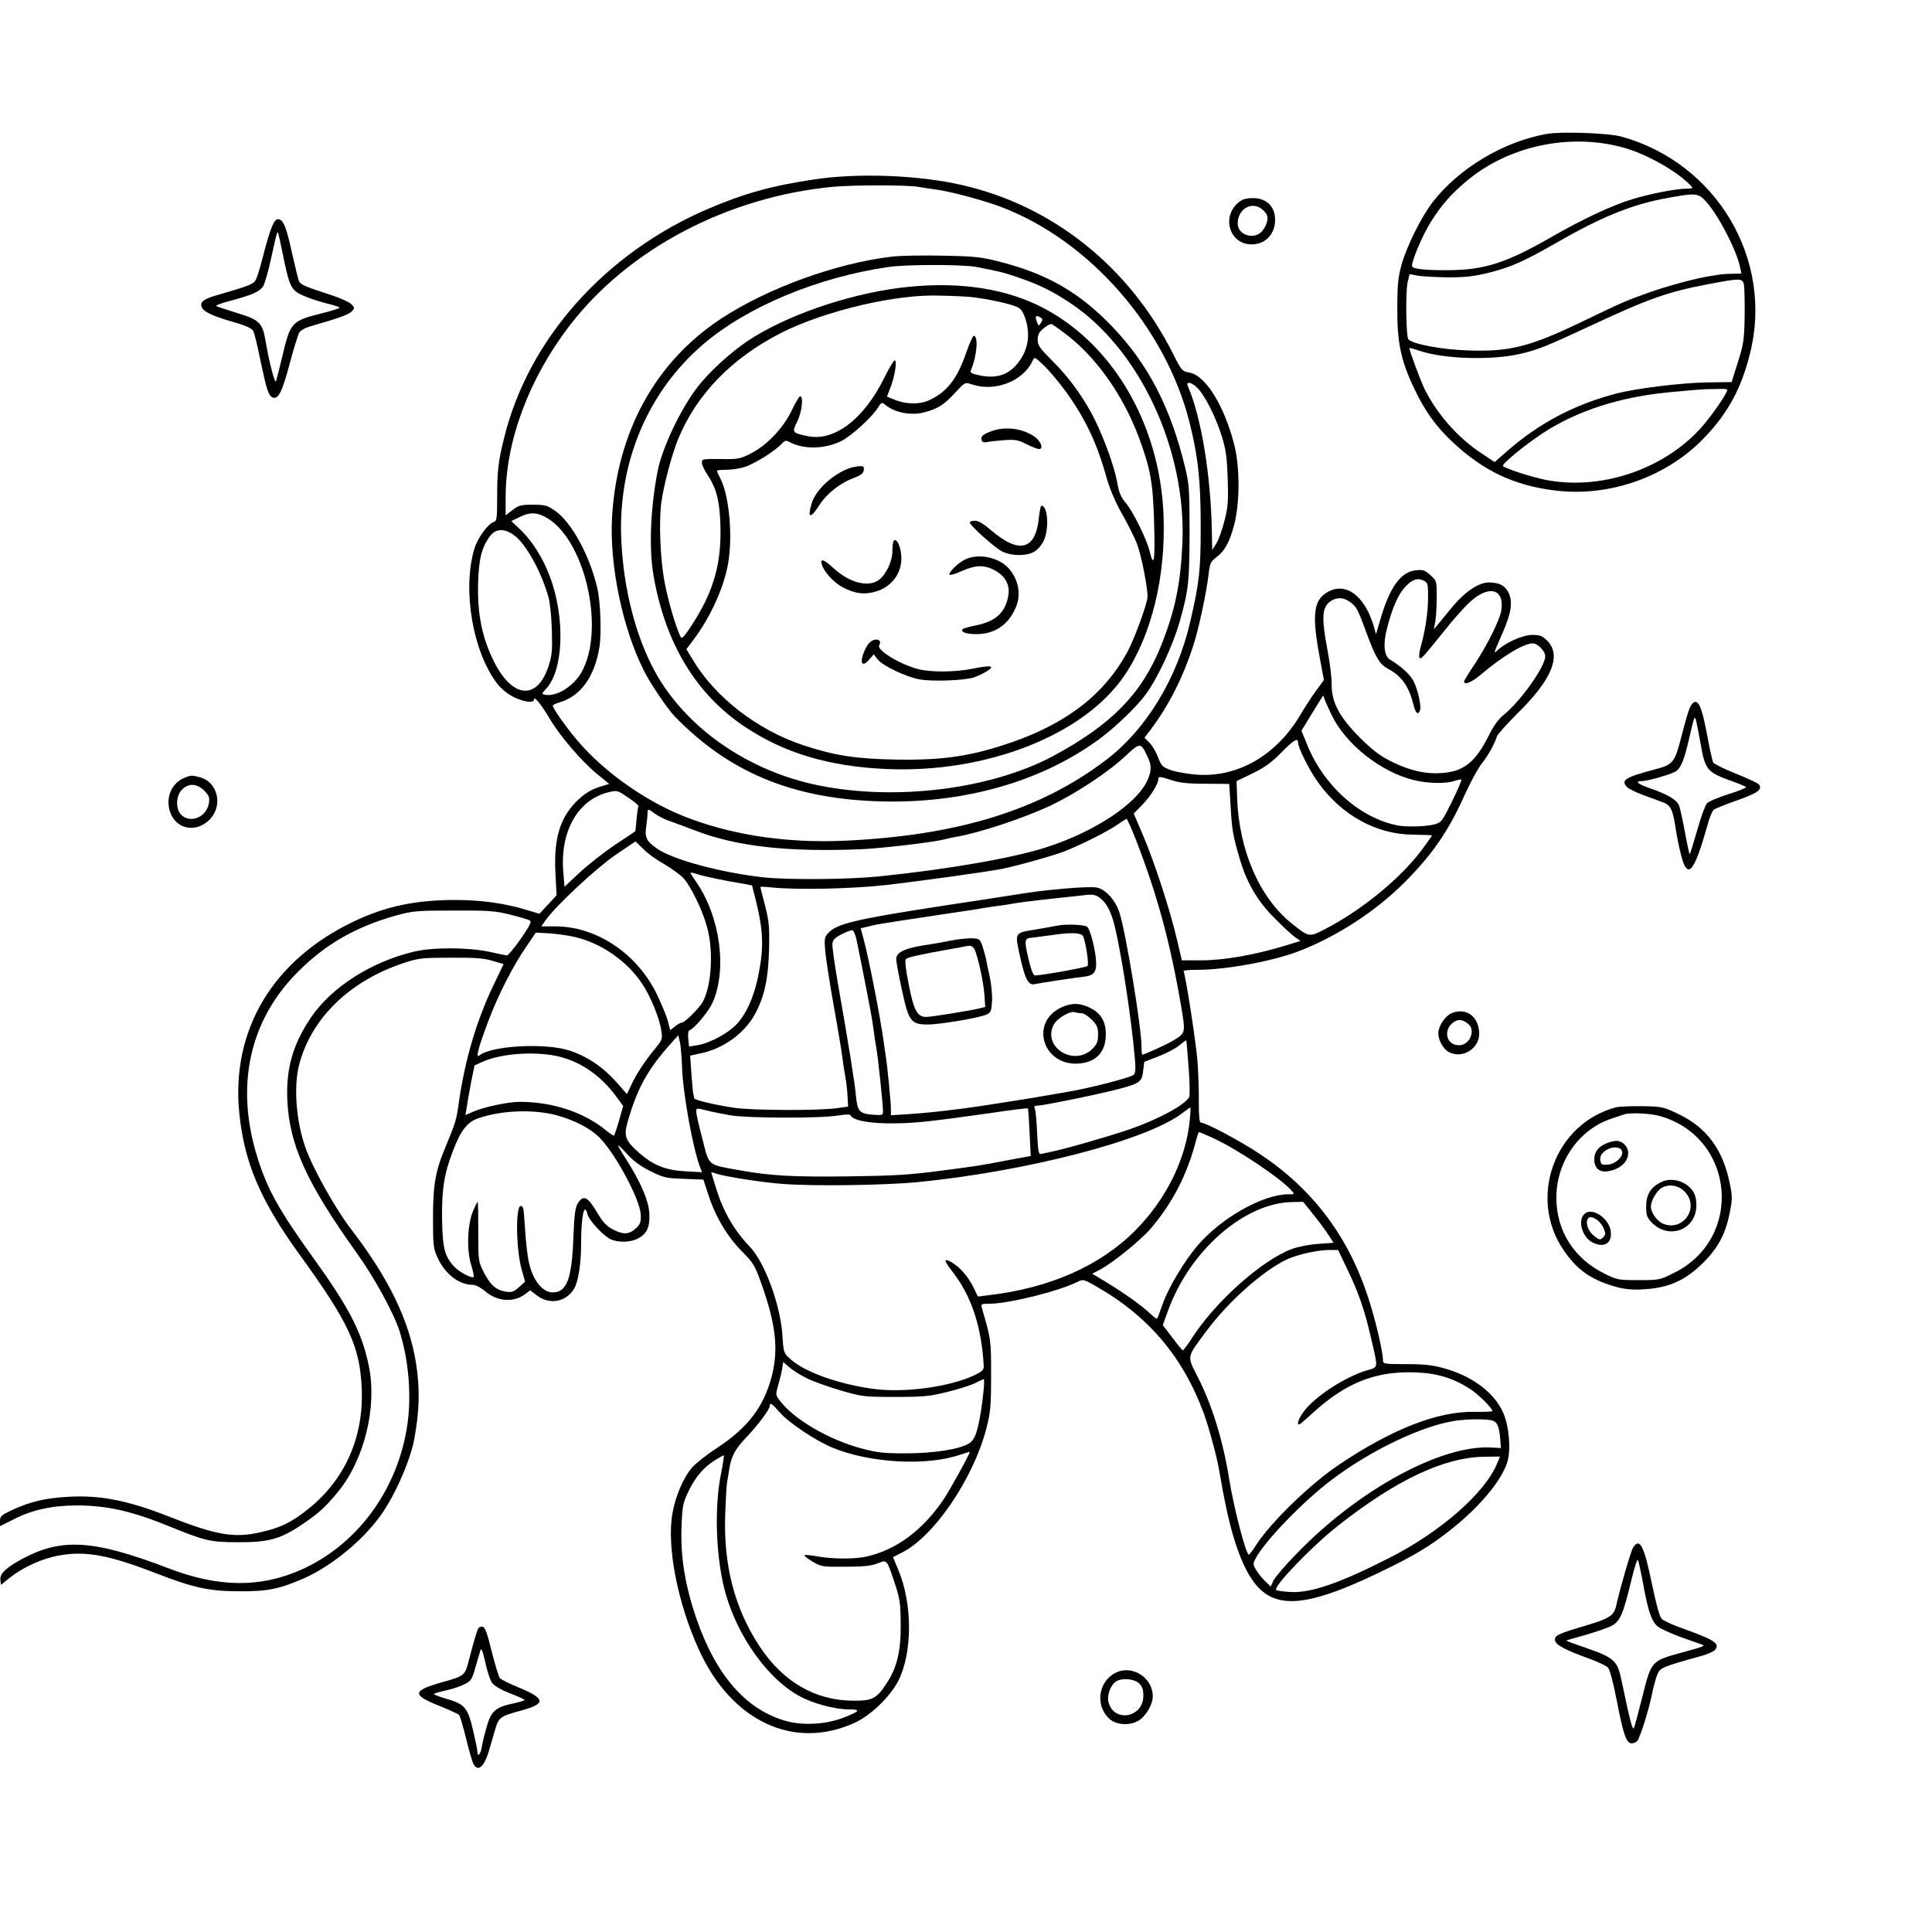 <?xml version="1.0" standalone="no"?>
<!DOCTYPE svg PUBLIC "-//W3C//DTD SVG 20010904//EN"
 "http://www.w3.org/TR/2001/REC-SVG-20010904/DTD/svg10.dtd">
<svg version="1.0" xmlns="http://www.w3.org/2000/svg"
 width="1024pt" height="1024pt" viewBox="0 0 1024 1024"
 preserveAspectRatio="xMidYMid meet">
<g transform="translate(0,1024) scale(0.1,-0.1)"
fill="#000000" stroke="none">
<path d="M8197 9530 c-230 -41 -466 -183 -605 -363 -61 -81 -134 -228 -163
-328 -19 -70 -23 -108 -23 -234 -1 -180 19 -276 89 -423 57 -120 114 -200 203
-284 164 -154 328 -232 547 -258 289 -35 594 74 792 284 122 128 192 257 238
441 127 499 -176 1011 -681 1151 -68 19 -321 28 -397 14z m403 -71 c109 -29
253 -106 334 -177 20 -17 36 -34 36 -37 0 -3 -15 -5 -32 -5 -53 0 -193 -27
-287 -56 -104 -31 -264 -106 -424 -198 -240 -138 -355 -176 -544 -178 -65 -1
-137 2 -160 6 -40 7 -43 9 -36 34 13 53 62 161 98 218 57 89 102 141 183 210
221 189 546 260 832 183z m443 -288 c66 -73 162 -259 180 -348 l7 -33 -50 -1
c-28 -1 -53 -2 -57 -3 -5 -1 -30 -5 -58 -9 -82 -13 -233 -54 -338 -92 -112
-40 -130 -48 -346 -152 -277 -133 -383 -159 -609 -150 -134 5 -282 33 -307 58
-13 13 -16 250 -4 305 l10 41 42 -8 c23 -4 95 -8 160 -9 92 0 139 5 216 24
120 30 185 59 367 163 222 128 385 195 552 228 181 34 192 34 235 -14z m200
-439 c3 -15 5 -90 4 -167 -2 -127 -6 -150 -36 -245 l-33 -105 -131 -2 c-136
-2 -371 -31 -477 -58 -221 -57 -409 -156 -576 -301 l-72 -63 -68 45 c-124 81
-235 206 -302 339 -23 47 -82 205 -82 221 0 1 24 -5 53 -15 129 -44 385 -52
537 -16 96 23 133 38 380 153 300 140 403 176 615 216 168 32 181 32 188 -2z
m-94 -574 c-27 -51 -92 -140 -140 -193 -202 -218 -530 -325 -819 -268 -76 16
-208 58 -224 73 -9 9 116 112 217 178 178 115 401 187 655 212 59 5 123 12
142 13 19 2 68 5 108 5 72 2 73 2 61 -20z"/>
<path d="M4315 9289 c-222 -33 -371 -74 -560 -155 -546 -233 -955 -691 -1083
-1215 -31 -122 -37 -178 -37 -317 0 -107 -2 -123 -17 -128 -32 -10 -87 -86
-104 -143 -64 -216 -9 -544 121 -714 21 -27 54 -55 87 -71 54 -27 108 -34 108
-14 0 22 38 -24 84 -102 56 -94 170 -227 254 -295 l61 -50 -37 -11 c-59 -17
-95 -40 -141 -86 -85 -88 -117 -199 -107 -378 l6 -115 -45 -49 -46 -49 -74 22
c-113 34 -238 51 -372 51 -212 0 -371 -34 -540 -115 -427 -204 -648 -574 -605
-1012 26 -263 111 -463 315 -746 265 -365 324 -491 334 -713 12 -259 -87 -484
-281 -640 -88 -71 -146 -100 -246 -123 -146 -35 -237 -20 -495 81 -215 85
-363 114 -529 105 -127 -7 -202 -25 -299 -69 -60 -28 -67 -34 -67 -59 l0 -28
68 34 c99 52 204 75 337 76 163 0 296 -30 505 -116 175 -71 206 -79 350 -79
161 -1 225 16 338 92 88 59 124 91 191 172 141 170 211 451 166 669 -36 179
-105 311 -298 579 -177 246 -239 357 -291 522 -121 381 -46 730 213 989 146
147 307 239 521 299 89 24 109 26 305 26 185 1 221 -2 300 -22 50 -12 96 -26
103 -31 11 -6 -1 -29 -48 -97 -34 -49 -67 -88 -73 -88 -7 1 -48 9 -92 19 -111
24 -297 25 -397 2 -227 -53 -438 -187 -548 -347 -98 -144 -135 -274 -127 -445
12 -236 103 -436 367 -805 92 -128 193 -312 226 -410 52 -161 68 -364 39 -527
-57 -333 -269 -614 -559 -743 -217 -96 -437 -94 -701 7 -397 152 -566 163
-775 52 -87 -47 -122 -80 -118 -112 l3 -27 45 36 c72 58 176 105 265 120 140
25 263 2 513 -95 199 -77 281 -95 442 -95 148 -1 209 12 335 66 150 65 317
202 414 338 76 107 156 290 177 404 28 153 30 267 9 401 -36 226 -144 449
-341 706 -88 114 -207 328 -246 439 -49 141 -62 320 -33 435 64 248 268 446
555 541 79 26 97 28 250 28 131 1 177 -3 222 -17 l57 -17 -54 -113 c-90 -187
-153 -401 -185 -634 -10 -75 -18 -101 -67 -218 -55 -130 -68 -204 -68 -380 0
-151 2 -163 26 -215 40 -84 113 -140 185 -140 15 0 42 -14 67 -35 62 -53 149
-60 209 -15 l28 21 37 -28 c66 -50 154 -34 196 37 22 37 37 132 37 235 0 150
17 228 34 159 8 -32 80 -110 120 -131 37 -19 106 -19 146 2 48 25 64 58 62
128 -2 70 -46 172 -126 297 -25 39 -43 70 -40 70 3 0 26 -22 51 -50 30 -33 69
-62 120 -87 70 -35 84 -38 179 -41 l102 -4 27 -82 c38 -117 100 -220 177 -298
61 -61 69 -75 103 -170 77 -216 92 -349 56 -490 -42 -163 -125 -273 -290 -382
-54 -35 -112 -81 -131 -102 -48 -55 -89 -151 -106 -245 -31 -177 28 -478 141
-724 173 -379 503 -533 825 -386 84 38 187 137 231 222 76 149 76 409 0 589
l-28 67 53 27 c168 88 371 388 441 651 23 91 26 117 26 285 0 189 0 190 -49
358 -6 20 -3 22 39 22 104 0 372 67 470 117 26 13 32 12 85 -18 284 -159 470
-376 582 -679 28 -77 72 -238 84 -315 45 -269 93 -435 158 -545 117 -195 293
-183 763 52 151 76 226 125 341 220 137 115 239 244 264 332 19 69 8 191 -24
261 -48 106 -165 193 -316 234 -57 16 -104 21 -197 21 -118 0 -123 1 -123 21
0 45 -41 220 -80 337 -106 323 -295 572 -573 756 -107 71 -286 166 -312 166
-8 0 -11 34 -11 113 1 61 -3 157 -7 212 -7 95 -64 462 -74 478 -2 4 31 7 75 7
149 0 390 44 529 96 206 78 416 214 573 373 140 141 227 266 309 449 33 73 75
151 94 174 34 43 68 103 81 145 4 11 50 63 102 115 191 186 244 316 162 395
-24 23 -38 28 -76 28 -50 0 -136 -38 -181 -78 -27 -25 -28 -28 25 93 44 100
53 163 30 208 -20 39 -46 53 -101 55 -56 2 -130 -48 -202 -135 -29 -35 -61
-74 -72 -88 l-21 -25 8 45 c4 25 7 83 7 128 0 82 0 84 -34 114 -30 27 -39 30
-80 25 -77 -9 -136 -91 -184 -258 l-24 -80 -12 43 c-49 164 -151 237 -248 178
-71 -43 -80 -119 -39 -340 l23 -124 -41 -56 c-23 -31 -59 -87 -81 -124 -126
-216 -330 -336 -547 -322 -47 3 -110 14 -138 23 -48 17 -54 22 -71 67 -10 27
-30 62 -45 78 l-28 28 32 42 c98 131 171 275 226 444 29 88 71 286 82 381 6
55 10 66 39 88 47 35 72 81 97 176 30 116 30 308 -1 425 -54 209 -153 366
-239 380 -36 6 -40 10 -86 102 -231 457 -633 779 -1111 890 -231 54 -554 67
-790 31z m550 -39 c28 -5 69 -11 92 -14 75 -9 253 -57 347 -92 470 -178 872
-637 1000 -1140 46 -182 60 -310 60 -554 0 -232 -7 -296 -55 -503 -69 -302
-234 -574 -448 -736 -349 -265 -786 -400 -1386 -427 -293 -13 -568 26 -810
114 -224 81 -459 244 -608 421 -60 71 -127 167 -127 181 0 4 17 12 38 18 110
33 184 136 209 292 12 72 6 239 -11 312 -40 174 -137 350 -224 411 -42 29 -54
32 -118 32 -62 0 -75 -3 -107 -28 l-37 -28 0 96 c0 298 125 632 342 913 312
404 836 679 1393 732 110 10 389 10 450 0z m1484 -1069 c40 -42 95 -152 126
-251 22 -70 28 -110 32 -225 4 -122 2 -151 -17 -225 -12 -47 -31 -101 -43
-120 l-22 -35 -2 100 c-6 304 -57 606 -127 768 -13 29 23 21 53 -12z m-3461
-680 c209 -107 324 -594 194 -824 -43 -76 -134 -132 -195 -119 -17 3 -16 6 7
31 93 97 103 378 20 596 -35 95 -92 185 -150 242 l-54 51 43 21 c52 26 87 27
135 2z m-167 -95 c63 -43 146 -190 186 -331 8 -27 16 -106 18 -175 3 -110 1
-133 -19 -195 -60 -177 -189 -166 -286 25 -64 126 -90 253 -86 415 3 130 19
195 63 253 30 40 72 43 124 8z m4830 -246 c16 -9 19 -21 18 -88 0 -78 -15
-177 -40 -264 -7 -26 -9 -51 -5 -55 8 -8 14 -2 134 147 41 52 98 116 125 142
104 101 193 81 174 -39 -9 -51 -74 -182 -141 -283 -31 -46 -56 -88 -56 -92 0
-21 41 -4 87 35 115 98 229 167 277 167 26 0 66 -41 66 -69 0 -54 -131 -238
-219 -309 -28 -22 -55 -59 -81 -112 -69 -138 -132 -189 -245 -197 -87 -7 -168
11 -265 58 -66 33 -102 60 -171 128 -110 110 -152 189 -151 284 1 34 -10 118
-23 187 -30 158 -28 215 9 247 32 27 72 30 106 6 39 -26 46 -40 91 -163 50
-136 71 -171 118 -196 70 -37 108 -92 132 -186 11 -48 25 -61 35 -34 10 26
-16 130 -41 168 -22 33 -65 70 -119 103 -30 18 -36 80 -16 159 30 117 60 185
99 227 39 40 66 48 102 29z m-493 -710 c75 -155 260 -301 433 -344 76 -19 172
-21 218 -5 18 6 34 9 37 7 2 -3 -20 -55 -50 -116 -53 -107 -56 -111 -95 -122
-44 -11 -148 -14 -194 -5 -201 40 -393 212 -480 431 l-29 71 42 69 c23 38 49
80 58 94 l15 24 9 -24 c5 -14 22 -50 36 -80z m-178 -145 c0 -28 59 -146 104
-209 127 -178 311 -279 508 -280 54 -1 98 -2 98 -4 0 -2 -24 -35 -53 -75 -114
-153 -319 -321 -515 -422 -84 -43 -83 -43 -174 29 -173 138 -282 390 -291 670
l-3 86 85 41 c63 31 100 57 150 108 67 69 91 83 91 56z m-801 -69 c26 -52 26
-79 2 -133 -56 -123 -277 -270 -530 -352 -175 -58 -529 -119 -891 -156 -168
-17 -485 -19 -615 -5 -228 26 -477 93 -562 152 -56 38 -67 60 -58 117 3 25 7
56 7 69 0 27 2 27 41 -2 18 -12 52 -30 77 -38 25 -9 86 -31 135 -50 220 -85
492 -115 880 -99 102 4 382 37 435 51 19 5 51 12 70 15 122 21 357 99 500 166
130 62 304 176 395 262 77 72 81 72 114 3z m311 -150 l125 -1 7 -110 c7 -132
13 -164 45 -274 38 -135 95 -234 188 -327 44 -45 93 -90 109 -101 l29 -20 -74
-23 c-167 -51 -329 -80 -454 -80 l-101 0 -27 115 c-38 160 -119 408 -178 546
l-50 117 46 47 c46 48 85 111 85 139 0 11 11 10 63 -7 48 -16 89 -21 187 -21z
m-3058 -75 c31 -21 55 -41 52 -43 -2 -3 -7 -34 -10 -69 -3 -35 -6 -64 -7 -65
-1 -1 -50 -34 -109 -73 -58 -39 -142 -105 -186 -146 l-80 -75 -6 73 c-20 217
75 388 239 428 47 11 47 11 107 -30z m2691 -228 c113 -293 181 -545 238 -881
23 -137 23 -137 -41 -176 -31 -20 -155 -76 -166 -76 -2 0 -4 20 -4 45 0 100
-83 605 -117 709 -21 65 -74 123 -120 132 -20 4 -93 1 -162 -5 -140 -13 -144
-13 -321 -41 -69 -11 -138 -21 -155 -24 -16 -2 -120 -18 -230 -35 -412 -64
-510 -88 -554 -135 -21 -22 -23 -31 -17 -98 4 -40 24 -173 46 -295 22 -122 42
-244 45 -270 3 -26 10 -70 15 -98 5 -27 11 -75 12 -105 l3 -55 -55 -8 c-89
-14 -445 -13 -545 1 -101 15 -215 41 -216 51 0 3 -2 15 -5 26 -2 11 -6 61 -10
110 l-6 90 55 12 c122 25 233 106 289 209 49 91 70 185 74 339 3 123 0 151
-21 235 -14 52 -25 97 -25 99 0 2 29 1 64 -3 131 -13 420 -7 601 13 159 18
544 71 616 86 77 15 272 70 329 92 90 35 234 108 284 143 22 16 44 29 47 30 3
0 27 -53 52 -117z m-2615 -41 c20 -22 69 -58 109 -80 39 -23 85 -56 102 -73
39 -39 104 -171 129 -264 34 -124 24 -305 -22 -393 -17 -33 -96 -112 -112
-112 -6 0 -23 -9 -36 -20 l-26 -20 -12 48 c-7 26 -33 89 -58 141 -104 216
-320 361 -538 361 l-75 0 23 33 c53 75 267 275 368 344 58 40 106 72 108 73 1
0 19 -17 40 -38z m452 -172 c69 -12 125 -22 126 -23 0 -1 8 -31 17 -67 43
-171 47 -259 16 -411 -25 -124 -73 -224 -133 -275 -51 -44 -136 -86 -191 -94
l-43 -7 -4 41 c-3 24 0 43 6 45 26 9 100 98 122 145 79 176 42 455 -85 640
-17 24 -31 47 -31 50 0 3 17 -1 38 -8 20 -7 94 -23 162 -36z m1985 -103 c23
-23 39 -55 54 -102 36 -122 97 -510 116 -736 5 -57 3 -78 -7 -86 -17 -15 -228
-69 -338 -88 -19 -3 -71 -12 -115 -20 -83 -15 -369 -60 -440 -69 -129 -17
-211 -25 -296 -31 l-97 -6 0 33 c0 33 -19 231 -27 278 -2 14 -7 45 -10 70 -20
144 -78 441 -109 558 l-14 52 26 6 c15 3 33 8 40 10 13 4 179 30 442 69 58 8
116 17 130 20 14 3 42 7 64 10 21 3 50 7 65 9 72 13 128 20 276 36 61 6 119
13 130 14 61 9 78 5 110 -27z m-1306 -204 c24 -115 80 -401 85 -438 10 -75 17
-120 21 -142 7 -30 35 -299 35 -330 0 -25 -2 -25 -56 -21 -70 6 -79 17 -88
105 -6 68 -36 254 -96 597 -17 98 -30 190 -28 205 2 19 14 32 48 49 24 12 50
22 56 22 7 0 17 -21 23 -47z m-1489 10 c139 -33 276 -129 354 -248 44 -65 92
-183 101 -247 7 -45 5 -50 -32 -95 -56 -68 -100 -135 -127 -193 l-23 -49 -58
66 c-72 80 -156 136 -250 166 -129 40 -410 25 -474 -27 -21 -16 -7 37 46 179
52 139 133 298 204 400 l49 72 73 -4 c39 -3 101 -11 137 -20z m565 -690 c5
-140 57 -428 95 -528 l11 -28 -91 5 c-104 6 -168 32 -244 99 -71 63 -80 86
-61 157 51 182 107 284 235 426 l35 39 8 -34 c5 -19 10 -80 12 -136z m2685 -2
c6 -78 7 -149 3 -156 -24 -42 -162 -117 -314 -170 -105 -36 -354 -108 -419
-120 -19 -4 -42 -9 -51 -11 -14 -4 -17 11 -22 108 -2 62 -8 121 -12 131 -6 13
-2 17 16 17 33 1 337 63 436 90 104 28 116 37 122 95 l6 47 75 29 c42 16 91
42 110 58 19 16 36 28 37 27 2 -1 7 -67 13 -145z m-3325 56 c113 -31 214 -103
292 -210 l36 -49 -22 -77 c-12 -42 -24 -78 -27 -80 -2 -2 -23 12 -46 31 -116
94 -281 148 -454 148 -60 0 -188 -27 -243 -51 l-44 -19 7 42 c3 24 14 83 23
132 l18 89 44 20 c104 46 295 57 416 24z m900 -309 c96 -15 482 -16 570 0 36
6 61 6 63 1 15 -40 193 -55 402 -33 69 7 217 27 329 43 113 17 207 29 209 26
2 -2 6 -60 9 -128 l6 -124 -114 -21 c-162 -31 -155 -30 -369 -58 -160 -21
-246 -26 -480 -29 -301 -4 -419 3 -590 34 -162 30 -150 19 -187 164 -18 68
-33 134 -33 145 0 19 2 20 53 7 28 -8 88 -19 132 -27z m2431 -25 c-20 -207
-125 -419 -288 -584 -188 -189 -454 -306 -779 -344 l-56 -7 -23 48 c-29 58
-70 106 -115 133 -47 27 -44 11 9 -57 96 -125 149 -288 160 -492 1 -21 -8 -29
-47 -48 -134 -64 -382 -97 -548 -72 -180 26 -355 89 -428 155 -38 34 -38 36
-44 127 -10 159 -93 386 -171 468 -85 89 -141 185 -180 310 -14 45 -26 83 -26
85 0 3 11 0 25 -5 39 -15 250 -48 354 -55 165 -13 538 -7 711 9 581 57 1217
222 1405 365 22 17 42 31 44 31 2 0 1 -30 -3 -67z m-3364 28 c96 -25 182 -68
233 -118 84 -82 217 -329 221 -410 2 -36 -2 -50 -21 -69 -37 -37 -69 -40 -123
-12 -38 19 -55 38 -90 96 -48 80 -70 90 -99 45 -14 -22 -19 -58 -24 -183 -8
-219 -35 -290 -110 -290 -55 0 -107 67 -127 165 -6 28 -14 97 -18 155 -9 133
-9 133 -22 138 -30 10 -28 -228 3 -337 l18 -64 -33 -30 c-27 -24 -38 -28 -69
-23 -51 8 -82 35 -116 101 -30 58 -30 61 -30 217 0 87 -1 158 -3 158 -2 0 -13
-21 -24 -47 -31 -71 -36 -209 -10 -290 11 -35 16 -63 11 -63 -23 0 -76 30
-101 56 -51 55 -62 96 -65 249 -2 160 11 244 57 363 43 113 77 156 138 176
122 41 284 47 404 17z m3490 -124 c124 -57 353 -210 412 -276 19 -21 19 -21
-15 -21 -135 0 -356 -125 -481 -271 -70 -82 -153 -220 -184 -306 -15 -43 -29
-80 -31 -82 -2 -3 -18 9 -36 26 -47 44 -131 104 -225 162 l-83 50 38 20 c64
32 215 154 270 217 117 136 196 289 243 472 6 23 13 42 15 42 2 0 37 -15 77
-33z m528 -403 c30 -37 66 -86 81 -109 l27 -42 -82 -6 c-46 -3 -107 -15 -139
-27 -160 -60 -405 -279 -528 -470 -24 -38 -47 -68 -50 -67 -4 1 -29 32 -56 68
l-50 66 28 77 c116 319 406 572 660 575 l56 1 53 -66z m180 -289 c59 -122 92
-217 124 -355 42 -181 44 -164 -22 -184 -117 -36 -277 -141 -333 -219 -27 -37
-37 -67 -23 -67 3 0 36 28 72 61 175 160 333 223 544 215 114 -4 201 -30 290
-88 43 -27 118 -102 118 -117 0 -3 -42 -5 -93 -4 -195 4 -436 -90 -717 -278
-157 -105 -369 -311 -447 -435 -15 -24 -31 -44 -34 -44 -15 0 -80 249 -104
400 -32 201 -90 392 -167 542 -57 113 -60 100 43 239 117 159 305 326 432 385
61 27 166 50 230 49 l39 0 48 -100z m-2858 -583 c35 -16 115 -45 178 -63 110
-32 122 -33 285 -33 151 0 182 3 278 27 59 14 125 36 147 47 21 11 41 20 44
20 6 0 -2 -89 -15 -171 -18 -112 -33 -152 -65 -171 -53 -30 -181 -50 -329 -51
-121 0 -153 3 -239 26 -172 46 -356 153 -430 250 -26 33 -26 35 -12 83 8 27
18 66 21 87 l6 38 34 -29 c18 -16 62 -43 97 -60z m-150 -177 c49 -56 186 -148
278 -187 197 -82 497 -100 677 -39 29 10 53 17 53 15 0 -11 -108 -206 -140
-253 -110 -162 -250 -266 -407 -301 -62 -14 -173 -14 -256 0 -37 7 -70 10 -73
7 -3 -3 16 -18 43 -34 46 -27 53 -28 173 -27 93 0 136 4 169 17 54 21 50 25
93 -103 28 -85 31 -108 32 -220 1 -144 -20 -229 -76 -314 -53 -80 -75 -91
-176 -90 -202 1 -372 100 -496 288 -133 201 -193 434 -182 706 3 80 7 155 10
166 2 12 7 39 10 60 12 77 30 110 90 174 64 67 126 150 126 169 0 20 12 12 52
-34z m3777 -44 c27 -7 38 -34 43 -104 l3 -42 -54 3 c-266 13 -702 -225 -1028
-562 -61 -62 -116 -127 -124 -144 l-14 -31 -28 27 c-16 15 -37 41 -48 59 -18
29 -19 35 -5 61 48 93 254 306 406 420 206 156 479 286 655 312 63 9 163 10
194 1z m-4089 -290 c-36 -184 -24 -455 27 -631 66 -229 225 -450 389 -539 72
-40 188 -71 263 -71 67 0 60 -10 -34 -46 -87 -33 -204 -40 -290 -18 -217 57
-379 240 -485 548 -59 174 -83 321 -78 477 4 114 7 132 35 190 36 78 82 132
143 170 24 15 46 27 47 25 1 -1 -6 -48 -17 -105z m4115 62 c-64 -155 -296
-359 -563 -496 -270 -138 -423 -191 -532 -185 -38 2 -72 7 -76 11 -17 17 187
229 326 339 312 246 568 366 783 367 l77 1 -15 -37z"/>
<path d="M4729 8880 c-294 -34 -661 -167 -907 -329 -349 -230 -551 -598 -578
-1052 -14 -254 55 -588 169 -814 33 -67 126 -204 164 -243 286 -294 618 -433
1073 -449 452 -16 873 103 1185 336 81 61 189 165 235 227 65 87 147 263 184
394 46 165 50 208 51 465 0 226 -2 259 -23 345 -76 317 -195 548 -385 747
-177 185 -350 284 -611 349 -86 22 -129 26 -291 29 -104 2 -224 0 -266 -5z
m446 -55 c115 -22 149 -30 220 -55 111 -38 177 -70 270 -131 372 -242 624
-778 602 -1279 -10 -218 -39 -356 -113 -542 -102 -255 -264 -420 -574 -586
-328 -175 -831 -238 -1240 -155 -374 75 -705 305 -869 604 -102 188 -166 436
-178 696 -19 409 139 786 435 1039 233 199 607 355 982 409 93 14 395 14 465
0z"/>
<path d="M4766 8714 c-281 -36 -604 -149 -800 -279 -92 -61 -208 -167 -268
-245 -91 -118 -190 -327 -213 -450 -38 -200 -46 -408 -21 -552 63 -358 223
-624 479 -797 211 -142 451 -214 757 -227 529 -23 1046 180 1260 496 143 211
220 525 207 850 -20 494 -282 930 -672 1115 -199 94 -449 125 -729 89z m334
-45 c78 -2 232 -32 286 -54 25 -10 35 -24 49 -65 24 -73 17 -146 -21 -207 -53
-85 -121 -113 -220 -93 -46 10 -54 15 -48 28 32 75 41 182 15 182 -5 0 -23
-41 -41 -92 -48 -139 -103 -208 -199 -251 -51 -22 -123 -20 -183 6 l-37 15 19
49 c23 60 36 143 22 143 -5 0 -30 -42 -55 -92 -109 -222 -268 -341 -410 -309
-79 17 -80 20 -52 76 25 48 35 135 16 135 -5 0 -25 -34 -45 -76 -45 -94 -134
-187 -221 -230 -55 -27 -68 -29 -157 -27 -91 1 -98 0 -98 -18 0 -11 11 -37 25
-58 51 -76 68 -138 73 -263 8 -209 -33 -358 -148 -536 -36 -57 -56 -80 -61
-70 -25 45 -72 206 -89 306 -21 119 -28 308 -15 407 11 86 56 257 88 335 99
241 286 433 550 567 233 117 612 206 842 196 22 0 74 -2 115 -4z m418 -139
c-12 -18 -13 -19 -20 -2 -13 34 -10 44 12 32 17 -9 18 -14 8 -30z m118 -51
c167 -122 313 -326 399 -554 63 -170 76 -239 82 -457 6 -199 -1 -244 -24 -149
-15 63 -89 213 -129 259 -24 28 -34 54 -43 107 -14 79 -67 226 -118 330 -56
113 -136 224 -223 310 -69 69 -80 84 -80 114 0 27 7 41 33 62 17 15 37 24 42
21 6 -3 33 -22 61 -43z m13 -314 c104 -145 166 -275 216 -457 17 -59 46 -128
80 -188 30 -53 66 -124 80 -159 23 -57 59 -238 57 -286 -2 -38 -72 -228 -108
-293 -120 -219 -312 -370 -602 -473 -218 -76 -366 -99 -622 -95 -215 4 -326
21 -495 77 -242 81 -463 252 -583 452 l-34 56 42 56 c83 112 150 257 175 377
31 143 13 374 -36 470 -11 21 -19 40 -19 43 0 3 22 5 48 5 27 0 70 6 96 14 52
16 159 82 196 121 21 22 25 23 49 10 74 -38 183 -35 269 7 52 25 162 125 193
174 19 31 23 33 38 21 49 -43 137 -61 207 -43 74 19 106 39 165 103 54 58 54
58 89 46 123 -42 273 16 323 125 10 22 11 22 65 -30 29 -29 79 -89 111 -133z"/>
<path d="M5256 7955 c-47 -17 -60 -29 -53 -49 4 -10 14 -13 29 -9 13 3 53 7
89 10 58 4 74 2 119 -21 28 -14 58 -26 67 -26 26 0 10 43 -26 67 -64 43 -152
54 -225 28z"/>
<path d="M4510 7761 c-89 -28 -186 -115 -208 -189 -24 -80 -7 -84 41 -9 39 61
111 118 183 144 36 14 50 24 52 41 3 17 -1 22 -20 21 -13 0 -34 -4 -48 -8z"/>
<path d="M5506 7494 c-17 -169 -104 -192 -251 -66 -41 35 -69 52 -87 52 -16 0
-28 -4 -28 -9 0 -16 135 -137 174 -155 48 -23 122 -24 164 -2 18 9 41 34 52
56 32 63 25 190 -11 190 -3 0 -9 -30 -13 -66z"/>
<path d="M4737 7374 c-4 -4 -7 -28 -7 -54 0 -54 -33 -125 -72 -154 -57 -41
-156 -15 -243 65 -48 45 -70 51 -59 17 12 -41 66 -98 113 -122 62 -31 104 -38
159 -25 98 22 160 106 148 203 -5 48 -25 84 -39 70z"/>
<path d="M5114 7274 c-37 -18 -90 -71 -81 -80 4 -4 33 5 66 20 75 33 122 33
179 0 53 -31 76 -77 66 -132 -16 -89 -65 -134 -168 -156 -37 -7 -70 -17 -73
-20 -15 -15 18 -27 71 -27 99 0 171 49 211 144 28 68 13 147 -40 206 -53 58
-161 80 -231 45z"/>
<path d="M4606 6831 c-10 -11 -24 -37 -31 -58 -18 -52 -2 -68 31 -30 l25 29
20 -26 c27 -35 151 -94 224 -107 67 -12 231 -6 285 10 19 6 51 21 70 33 47 29
24 34 -74 14 -92 -19 -224 -20 -291 -2 -98 26 -220 101 -205 126 20 33 -26 42
-54 11z"/>
<path d="M5610 5335 c-8 -2 -61 -11 -117 -21 -121 -20 -116 -11 -82 -164 24
-103 41 -134 74 -126 20 5 211 34 265 40 44 5 60 23 60 68 0 59 -30 181 -48
196 -14 11 -109 15 -152 7z m130 -56 c14 -27 33 -150 24 -159 -8 -8 -243 -50
-278 -50 -10 0 -21 30 -36 92 -22 95 -20 107 20 108 8 1 53 7 100 13 103 16
160 14 170 -4z"/>
<path d="M5040 5255 c-36 -8 -85 -16 -110 -20 -128 -18 -180 -40 -180 -78 0
-12 13 -85 30 -162 36 -169 48 -185 138 -185 67 0 276 36 312 53 22 11 25 20
28 72 2 32 -4 92 -13 132 -9 39 -18 83 -20 96 -3 12 -11 41 -18 63 -13 37 -16
39 -58 41 -24 0 -73 -5 -109 -12z m148 -120 c13 -50 26 -122 29 -161 l5 -71
-28 -7 c-47 -12 -257 -46 -285 -46 -47 0 -66 35 -92 170 -16 78 -22 129 -16
136 8 10 70 24 239 54 30 5 64 11 75 14 44 9 50 2 73 -89z"/>
<path d="M5620 4898 c-164 -83 -89 -309 98 -295 90 7 141 59 143 149 2 72 -25
118 -85 147 -55 27 -101 26 -156 -1z m112 -28 c11 0 35 -15 54 -34 29 -29 34
-41 34 -79 0 -37 -5 -51 -30 -76 -98 -97 -267 9 -205 128 17 34 88 75 113 66
8 -3 23 -5 34 -5z"/>
<path d="M6568 9170 c-100 -78 -49 -233 74 -225 76 4 125 69 115 150 -8 59
-52 95 -116 95 -33 0 -56 -6 -73 -20z m129 -46 c20 -20 24 -31 19 -57 -3 -17
-16 -41 -28 -54 -43 -46 -128 -18 -128 42 0 82 82 124 137 69z"/>
<path d="M1441 9038 c-10 -24 -31 -92 -46 -153 -15 -60 -33 -120 -41 -131 -12
-21 -40 -31 -206 -79 -71 -20 -92 -38 -77 -66 12 -24 64 -47 177 -79 56 -16
87 -31 94 -44 6 -10 23 -80 38 -155 33 -157 43 -189 66 -198 29 -11 49 29 89
178 21 79 44 154 51 166 9 14 34 27 71 37 133 38 193 59 208 76 15 17 15 20
-3 38 -11 11 -57 32 -103 47 -140 45 -167 57 -174 74 -4 9 -20 73 -36 144 -31
143 -46 180 -72 185 -12 3 -23 -9 -36 -40z m64 -175 c32 -151 40 -165 117
-196 35 -14 89 -31 121 -38 31 -8 57 -16 57 -20 0 -3 -43 -17 -96 -30 -159
-40 -165 -47 -208 -229 -15 -63 -30 -122 -33 -130 -6 -16 -35 94 -54 205 -17
104 -31 119 -152 156 -56 17 -106 34 -111 37 -5 3 29 16 76 28 116 31 153 48
173 77 8 14 27 78 41 143 14 66 28 126 31 134 7 17 4 28 38 -137z"/>
<path d="M8956 6488 c-8 -18 -26 -81 -41 -140 -40 -154 -44 -160 -151 -188
-151 -40 -176 -56 -139 -93 8 -8 47 -27 87 -42 40 -15 86 -31 101 -37 45 -17
54 -39 72 -163 4 -22 13 -69 22 -105 36 -151 71 -113 147 161 9 31 22 61 29
67 7 6 62 28 121 49 112 39 140 59 118 86 -6 7 -62 33 -123 57 -60 24 -114 51
-119 59 -4 9 -18 70 -30 136 -26 138 -42 185 -65 185 -9 0 -22 -15 -29 -32z
m60 -203 c21 -122 36 -139 149 -180 44 -15 84 -32 89 -36 4 -4 -37 -21 -92
-38 -54 -17 -106 -39 -115 -49 -9 -10 -32 -73 -51 -141 -20 -68 -37 -126 -40
-128 -2 -2 -13 49 -25 114 -12 65 -26 130 -32 144 -12 30 -57 57 -151 90 -69
24 -86 39 -45 39 27 0 146 33 176 50 28 15 46 56 72 168 30 131 31 133 40 97
4 -16 15 -75 25 -130z"/>
<path d="M974 6116 c-66 -29 -97 -105 -73 -178 31 -95 140 -115 212 -40 70 74
41 196 -52 222 -45 12 -49 12 -87 -4z m108 -66 c26 -27 30 -36 25 -68 -12 -72
-96 -108 -145 -62 -32 30 -31 102 3 135 34 35 78 33 117 -5z"/>
<path d="M7694 4870 c-28 -11 -61 -54 -69 -91 -9 -39 21 -100 58 -117 70 -34
157 21 157 98 0 91 -68 142 -146 110z m89 -58 c40 -35 6 -112 -50 -112 -73 0
-87 92 -19 128 22 11 42 6 69 -16z"/>
<path d="M8565 4371 c-325 -86 -468 -479 -277 -758 65 -95 132 -146 239 -182
79 -27 132 -31 227 -21 110 13 190 54 275 139 78 78 117 152 139 264 15 74 14
87 -1 160 -36 174 -121 289 -266 360 -84 40 -89 42 -196 44 -60 1 -123 -2
-140 -6z m236 -47 c396 -116 442 -648 71 -831 -74 -37 -79 -38 -186 -38 -107
0 -114 1 -181 34 -162 80 -255 225 -256 401 -1 147 71 288 190 370 45 31 74
43 171 74 34 10 140 5 191 -10z"/>
<path d="M8525 4184 c-50 -17 -75 -47 -75 -89 0 -60 44 -80 114 -51 80 33 89
123 16 148 -9 3 -34 0 -55 -8z m73 -49 c4 -29 -39 -67 -80 -68 -29 -2 -33 1
-36 24 -2 19 5 33 24 48 36 28 88 25 92 -4z"/>
<path d="M8801 3973 c-54 -28 -76 -66 -76 -128 0 -46 4 -58 29 -84 89 -93 234
-41 237 86 2 52 -14 87 -51 113 -43 30 -97 35 -139 13z m132 -53 c75 -84 -14
-209 -118 -166 -33 14 -65 59 -65 91 0 31 32 86 59 100 39 22 91 12 124 -25z"/>
<path d="M8397 3805 c-36 -35 -11 -122 43 -150 62 -32 107 -4 97 62 -12 70
-102 127 -140 88z m67 -30 c13 -9 30 -30 36 -46 11 -26 11 -33 -3 -47 -16 -15
-19 -15 -44 4 -31 23 -49 63 -40 88 8 20 21 20 51 1z"/>
<path d="M8656 2038 c-12 -19 -69 -214 -90 -309 -11 -52 -37 -68 -158 -104
-153 -45 -170 -54 -166 -79 3 -24 53 -51 178 -96 47 -17 92 -38 102 -48 10
-10 28 -77 47 -174 35 -182 51 -228 79 -228 11 0 24 6 30 13 15 18 60 161 77
244 8 40 21 88 29 107 15 37 24 41 237 100 31 9 62 23 69 31 28 34 -3 54 -180
117 -47 17 -93 38 -102 47 -11 10 -29 74 -52 184 -42 205 -65 249 -100 195z
m53 -193 c26 -142 43 -194 75 -224 13 -12 68 -37 122 -57 54 -19 105 -37 113
-40 22 -7 13 -11 -109 -44 -157 -43 -158 -44 -205 -233 -21 -84 -41 -158 -45
-166 -7 -14 -21 38 -66 254 -21 102 -39 119 -183 169 -62 21 -111 39 -109 41
2 1 48 15 103 30 55 16 117 37 137 48 45 24 61 61 104 239 15 65 31 115 35
110 3 -4 16 -61 28 -127z"/>
<path d="M2535 1609 c-7 -10 -28 -84 -54 -184 -16 -63 -25 -70 -130 -99 -168
-47 -171 -68 -21 -128 52 -21 98 -42 103 -47 5 -5 21 -60 37 -124 15 -63 33
-124 39 -136 25 -45 57 -17 84 74 8 28 22 76 31 107 20 67 26 71 139 102 132
36 129 63 -14 122 -49 20 -94 43 -100 50 -6 8 -25 71 -43 141 -23 95 -35 129
-48 131 -9 2 -19 -2 -23 -9z m73 -289 c11 -15 49 -37 95 -55 42 -16 77 -32 77
-35 0 -4 -26 -11 -57 -18 -94 -19 -119 -40 -142 -119 -11 -37 -23 -87 -27
-110 -6 -42 -24 -60 -24 -25 0 9 -11 62 -24 117 -28 116 -43 133 -143 162 -35
10 -63 21 -63 24 0 3 26 11 57 18 31 6 76 20 100 32 40 19 44 25 63 92 12 40
24 81 27 92 4 13 13 -10 25 -65 10 -47 26 -96 36 -110z"/>
<path d="M5911 1373 c-92 -48 -107 -176 -29 -245 41 -35 122 -35 165 1 34 28
63 83 63 119 0 102 -111 171 -199 125z m126 -55 c17 -16 23 -32 23 -66 0 -120
-164 -144 -186 -27 -6 36 15 88 43 104 32 19 95 13 120 -11z"/>
</g>
</svg>
